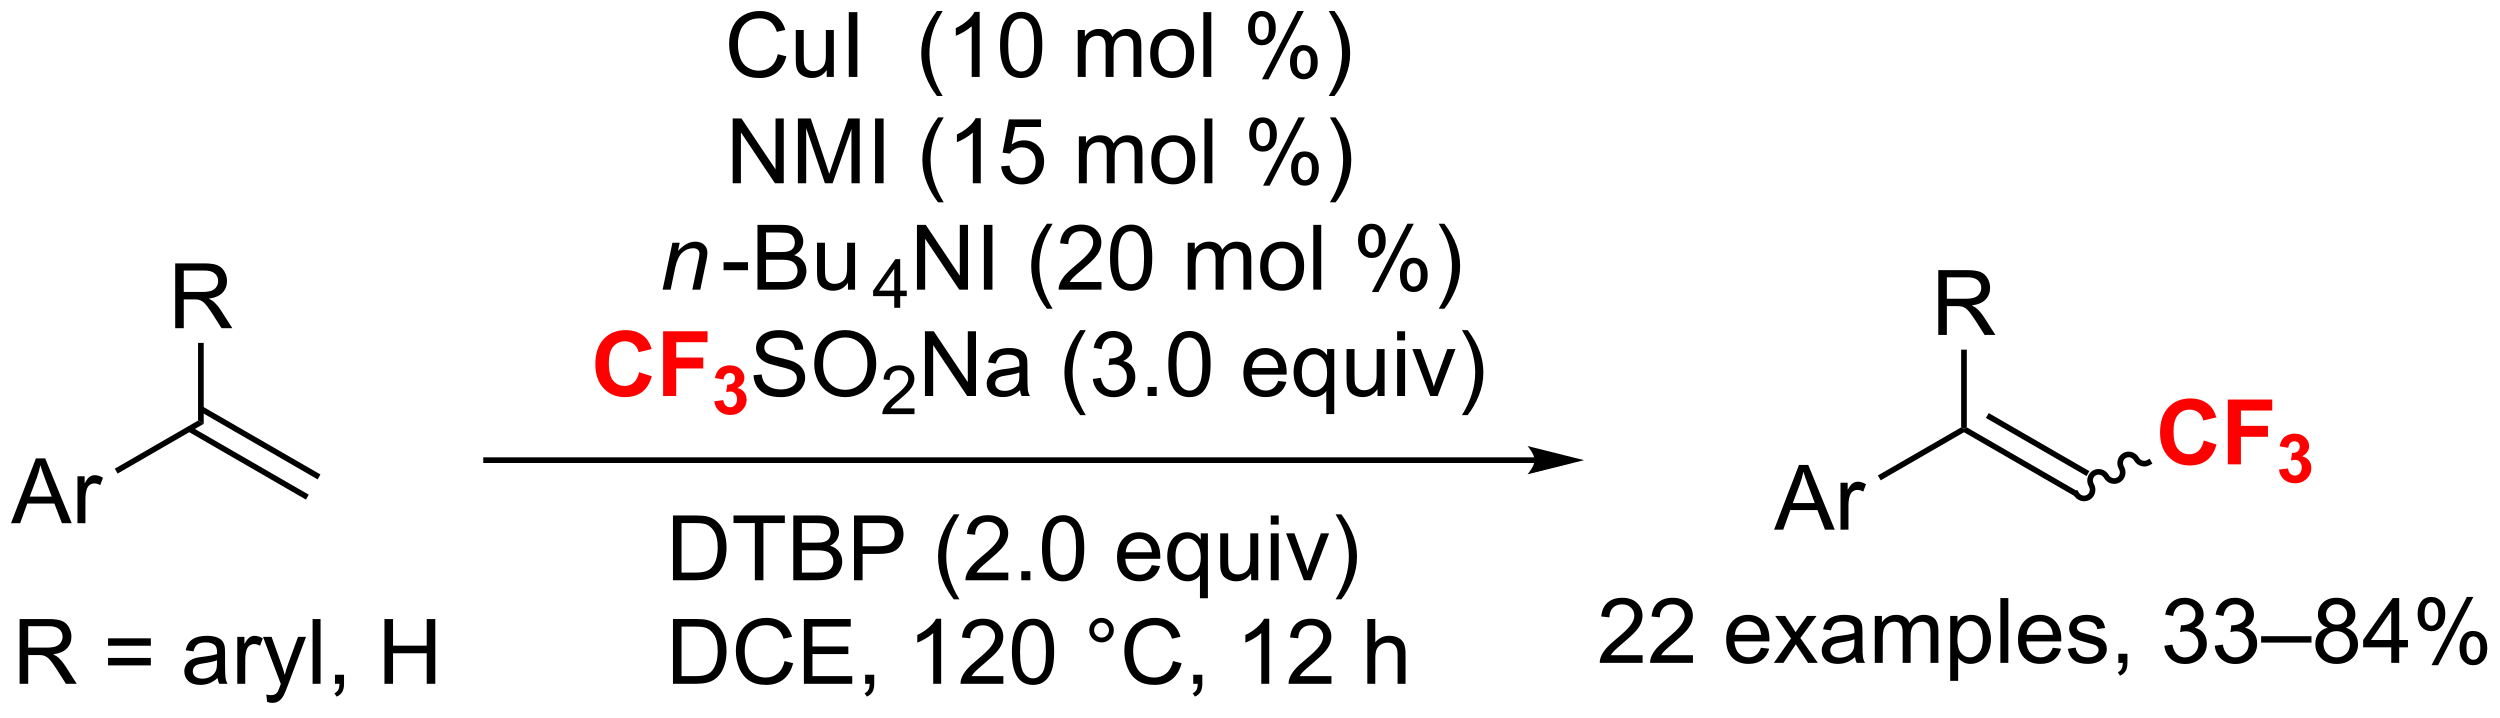 <?xml version="1.0" encoding="UTF-8"?>
<!DOCTYPE svg PUBLIC '-//W3C//DTD SVG 1.0//EN'
          'http://www.w3.org/TR/2001/REC-SVG-20010904/DTD/svg10.dtd'>
<svg stroke-dasharray="none" shape-rendering="auto" xmlns="http://www.w3.org/2000/svg" font-family="'Dialog'" text-rendering="auto" width="606" fill-opacity="1" color-interpolation="auto" color-rendering="auto" preserveAspectRatio="xMidYMid meet" font-size="12px" viewBox="0 0 606 174" fill="black" xmlns:xlink="http://www.w3.org/1999/xlink" stroke="black" image-rendering="auto" stroke-miterlimit="10" stroke-linecap="square" stroke-linejoin="miter" font-style="normal" stroke-width="1" height="174" stroke-dashoffset="0" font-weight="normal" stroke-opacity="1"
><!--Generated by the Batik Graphics2D SVG Generator--><defs id="genericDefs"
  /><g
  ><defs id="defs1"
    ><clipPath clipPathUnits="userSpaceOnUse" id="clipPath1"
      ><path d="M0.51 2.265 L227.598 2.265 L227.598 67.157 L0.51 67.157 L0.51 2.265 Z"
      /></clipPath
      ><clipPath clipPathUnits="userSpaceOnUse" id="clipPath2"
      ><path d="M2.646 3.674 L2.646 66.762 L223.42 66.762 L223.42 3.674 Z"
      /></clipPath
    ></defs
    ><g transform="scale(2.667,2.667) translate(-0.51,-2.265) matrix(1.029,0,0,1.029,-2.212,-1.514)"
    ><path d="M3.618 49.885 L5.819 44.159 L6.636 44.159 L8.98 49.885 L8.116 49.885 L7.449 48.151 L5.053 48.151 L4.426 49.885 L3.618 49.885 ZM5.272 47.534 L7.215 47.534 L6.616 45.948 Q6.342 45.224 6.209 44.76 Q6.1 45.31 5.902 45.854 L5.272 47.534 ZM9.488 49.885 L9.488 45.737 L10.121 45.737 L10.121 46.364 Q10.363 45.924 10.566 45.784 Q10.772 45.643 11.019 45.643 Q11.373 45.643 11.741 45.87 L11.498 46.521 Q11.241 46.37 10.983 46.37 Q10.754 46.37 10.569 46.508 Q10.386 46.646 10.308 46.893 Q10.191 47.268 10.191 47.713 L10.191 49.885 L9.488 49.885 Z" stroke="none" clip-path="url(#clipPath2)"
    /></g
    ><g transform="matrix(2.743,0,0,2.743,-7.258,-10.079)"
    ><path d="M13.04 45.523 L12.79 45.09 L20.148 40.841 L20.648 41.13 Z" stroke="none" clip-path="url(#clipPath2)"
    /></g
    ><g transform="matrix(2.743,0,0,2.743,-7.258,-10.079)"
    ><path d="M18.129 32.675 L18.129 26.949 L20.668 26.949 Q21.433 26.949 21.832 27.102 Q22.23 27.256 22.467 27.647 Q22.707 28.037 22.707 28.511 Q22.707 29.12 22.311 29.54 Q21.918 29.956 21.092 30.068 Q21.394 30.214 21.55 30.355 Q21.881 30.66 22.178 31.115 L23.175 32.675 L22.222 32.675 L21.465 31.483 Q21.131 30.967 20.915 30.693 Q20.701 30.42 20.532 30.311 Q20.363 30.201 20.186 30.16 Q20.058 30.131 19.764 30.131 L18.886 30.131 L18.886 32.675 L18.129 32.675 ZM18.886 29.475 L20.514 29.475 Q21.035 29.475 21.326 29.368 Q21.621 29.261 21.772 29.024 Q21.925 28.787 21.925 28.511 Q21.925 28.105 21.629 27.845 Q21.334 27.581 20.699 27.581 L18.886 27.581 L18.886 29.475 Z" stroke="none" clip-path="url(#clipPath2)"
    /></g
    ><g transform="matrix(2.743,0,0,2.743,-7.258,-10.079)"
    ><path d="M20.648 41.13 L20.148 40.841 L20.148 33.975 L20.648 33.975 Z" stroke="none" clip-path="url(#clipPath2)"
    /></g
    ><g transform="matrix(2.743,0,0,2.743,-7.258,-10.079)"
    ><path d="M19.242 41.797 L29.682 47.825 L29.932 47.392 L19.492 41.364 ZM20.273 40.011 L30.714 46.039 L30.964 45.606 L20.523 39.578 Z" stroke="none" clip-path="url(#clipPath2)"
    /></g
    ><g transform="matrix(2.743,0,0,2.743,-7.258,-10.079)"
    ><path d="M4.38 64.105 L4.38 58.379 L6.919 58.379 Q7.685 58.379 8.083 58.532 Q8.482 58.686 8.719 59.077 Q8.958 59.467 8.958 59.941 Q8.958 60.55 8.562 60.97 Q8.169 61.386 7.344 61.498 Q7.646 61.644 7.802 61.785 Q8.133 62.09 8.43 62.545 L9.427 64.105 L8.474 64.105 L7.716 62.912 Q7.383 62.397 7.167 62.123 Q6.953 61.85 6.784 61.74 Q6.615 61.631 6.438 61.59 Q6.31 61.561 6.016 61.561 L5.138 61.561 L5.138 64.105 L4.38 64.105 ZM5.138 60.905 L6.766 60.905 Q7.287 60.905 7.578 60.798 Q7.872 60.691 8.023 60.454 Q8.177 60.217 8.177 59.941 Q8.177 59.535 7.88 59.274 Q7.586 59.011 6.95 59.011 L5.138 59.011 L5.138 60.905 ZM15.977 60.738 L12.195 60.738 L12.195 60.082 L15.977 60.082 L15.977 60.738 ZM15.977 62.475 L12.195 62.475 L12.195 61.819 L15.977 61.819 L15.977 62.475 ZM21.879 63.592 Q21.488 63.925 21.126 64.063 Q20.767 64.199 20.353 64.199 Q19.668 64.199 19.301 63.865 Q18.934 63.53 18.934 63.011 Q18.934 62.707 19.072 62.454 Q19.212 62.202 19.436 62.05 Q19.66 61.897 19.941 61.819 Q20.15 61.764 20.566 61.715 Q21.418 61.613 21.822 61.472 Q21.824 61.327 21.824 61.287 Q21.824 60.858 21.626 60.683 Q21.355 60.444 20.824 60.444 Q20.329 60.444 20.092 60.618 Q19.855 60.793 19.744 61.233 L19.056 61.139 Q19.15 60.699 19.363 60.428 Q19.579 60.155 19.986 60.009 Q20.392 59.863 20.926 59.863 Q21.457 59.863 21.788 59.988 Q22.121 60.113 22.277 60.303 Q22.434 60.49 22.496 60.78 Q22.533 60.959 22.533 61.428 L22.533 62.365 Q22.533 63.347 22.577 63.608 Q22.621 63.865 22.754 64.105 L22.02 64.105 Q21.91 63.886 21.879 63.592 ZM21.822 62.022 Q21.439 62.178 20.673 62.287 Q20.238 62.35 20.059 62.428 Q19.879 62.506 19.78 62.657 Q19.684 62.808 19.684 62.99 Q19.684 63.272 19.897 63.459 Q20.111 63.647 20.52 63.647 Q20.926 63.647 21.241 63.47 Q21.559 63.293 21.707 62.983 Q21.822 62.746 21.822 62.28 L21.822 62.022 ZM23.615 64.105 L23.615 59.957 L24.247 59.957 L24.247 60.584 Q24.49 60.144 24.693 60.004 Q24.898 59.863 25.146 59.863 Q25.5 59.863 25.867 60.09 L25.625 60.74 Q25.367 60.59 25.109 60.59 Q24.88 60.59 24.695 60.727 Q24.513 60.865 24.435 61.113 Q24.318 61.488 24.318 61.933 L24.318 64.105 L23.615 64.105 ZM26.255 65.704 L26.177 65.043 Q26.406 65.105 26.578 65.105 Q26.812 65.105 26.953 65.027 Q27.094 64.949 27.185 64.808 Q27.25 64.704 27.398 64.285 Q27.419 64.228 27.461 64.113 L25.888 59.957 L26.646 59.957 L27.508 62.358 Q27.677 62.816 27.81 63.319 Q27.93 62.834 28.099 62.373 L28.984 59.957 L29.688 59.957 L28.109 64.175 Q27.857 64.86 27.716 65.118 Q27.529 65.465 27.287 65.626 Q27.044 65.79 26.708 65.79 Q26.505 65.79 26.255 65.704 ZM30.271 64.105 L30.271 58.379 L30.974 58.379 L30.974 64.105 L30.271 64.105 ZM32.246 64.105 L32.246 63.303 L33.048 63.303 L33.048 64.105 Q33.048 64.548 32.892 64.819 Q32.736 65.09 32.395 65.238 L32.199 64.938 Q32.423 64.84 32.527 64.649 Q32.634 64.462 32.645 64.105 L32.246 64.105 ZM36.621 64.105 L36.621 58.379 L37.379 58.379 L37.379 60.73 L40.355 60.73 L40.355 58.379 L41.113 58.379 L41.113 64.105 L40.355 64.105 L40.355 61.405 L37.379 61.405 L37.379 64.105 L36.621 64.105 Z" stroke="none" clip-path="url(#clipPath2)"
    /></g
    ><g transform="matrix(2.743,0,0,2.743,-7.258,-10.079)"
    ><path d="M138.257 44.09 L45.601 44.09 L45.351 44.09 L45.351 44.59 L45.601 44.59 L138.257 44.59 L138.507 44.59 L138.507 44.09 L138.257 44.09 ZM142.632 44.34 L137.632 43.09 C137.632 43.09 138.257 43.793 138.257 44.34 C138.257 44.886 137.632 45.59 137.632 45.59 Z" stroke="none" clip-path="url(#clipPath2)"
    /></g
    ><g transform="matrix(2.743,0,0,2.743,-7.258,-10.079)"
    ><path d="M71.382 8.464 L72.14 8.654 Q71.903 9.589 71.284 10.082 Q70.664 10.571 69.77 10.571 Q68.843 10.571 68.263 10.194 Q67.684 9.816 67.38 9.102 Q67.078 8.386 67.078 7.566 Q67.078 6.67 67.419 6.006 Q67.763 5.339 68.393 4.993 Q69.023 4.647 69.781 4.647 Q70.64 4.647 71.226 5.084 Q71.812 5.522 72.044 6.316 L71.296 6.49 Q71.099 5.865 70.718 5.582 Q70.341 5.295 69.765 5.295 Q69.106 5.295 68.661 5.613 Q68.218 5.928 68.039 6.462 Q67.859 6.995 67.859 7.561 Q67.859 8.292 68.073 8.837 Q68.286 9.381 68.734 9.652 Q69.184 9.92 69.708 9.92 Q70.343 9.92 70.784 9.553 Q71.226 9.186 71.382 8.464 ZM75.704 10.472 L75.704 9.863 Q75.22 10.566 74.386 10.566 Q74.019 10.566 73.701 10.425 Q73.384 10.285 73.228 10.071 Q73.074 9.857 73.011 9.55 Q72.97 9.342 72.97 8.894 L72.97 6.324 L73.673 6.324 L73.673 8.623 Q73.673 9.175 73.715 9.365 Q73.782 9.644 73.996 9.803 Q74.212 9.959 74.527 9.959 Q74.845 9.959 75.121 9.798 Q75.399 9.636 75.514 9.357 Q75.629 9.076 75.629 8.545 L75.629 6.324 L76.332 6.324 L76.332 10.472 L75.704 10.472 ZM77.653 10.472 L77.653 4.745 L78.411 4.745 L78.411 10.472 L77.653 10.472 ZM85.446 12.157 Q84.863 11.423 84.459 10.438 Q84.058 9.451 84.058 8.397 Q84.058 7.467 84.36 6.615 Q84.712 5.628 85.446 4.647 L85.949 4.647 Q85.478 5.459 85.324 5.808 Q85.087 6.347 84.949 6.933 Q84.782 7.662 84.782 8.402 Q84.782 10.279 85.949 12.157 L85.446 12.157 ZM89.22 10.472 L88.516 10.472 L88.516 5.99 Q88.261 6.232 87.85 6.475 Q87.438 6.717 87.11 6.839 L87.11 6.16 Q87.699 5.881 88.139 5.488 Q88.582 5.092 88.766 4.722 L89.22 4.722 L89.22 10.472 ZM91.02 7.647 Q91.02 6.631 91.229 6.014 Q91.437 5.394 91.849 5.058 Q92.263 4.722 92.888 4.722 Q93.349 4.722 93.695 4.907 Q94.044 5.092 94.27 5.444 Q94.497 5.792 94.625 6.295 Q94.755 6.795 94.755 7.647 Q94.755 8.654 94.546 9.274 Q94.341 9.894 93.927 10.232 Q93.515 10.571 92.888 10.571 Q92.059 10.571 91.585 9.975 Q91.02 9.261 91.02 7.647 ZM91.742 7.647 Q91.742 9.058 92.073 9.524 Q92.403 9.99 92.888 9.99 Q93.372 9.99 93.7 9.522 Q94.031 9.053 94.031 7.647 Q94.031 6.232 93.7 5.769 Q93.372 5.303 92.88 5.303 Q92.395 5.303 92.106 5.714 Q91.742 6.238 91.742 7.647 ZM97.888 10.472 L97.888 6.324 L98.515 6.324 L98.515 6.904 Q98.71 6.6 99.034 6.415 Q99.359 6.23 99.773 6.23 Q100.234 6.23 100.528 6.423 Q100.825 6.613 100.945 6.957 Q101.437 6.23 102.226 6.23 Q102.843 6.23 103.174 6.571 Q103.507 6.912 103.507 7.623 L103.507 10.472 L102.809 10.472 L102.809 7.857 Q102.809 7.436 102.739 7.251 Q102.671 7.066 102.492 6.954 Q102.312 6.839 102.07 6.839 Q101.632 6.839 101.343 7.131 Q101.054 7.42 101.054 8.061 L101.054 10.472 L100.351 10.472 L100.351 7.777 Q100.351 7.308 100.179 7.074 Q100.007 6.839 99.617 6.839 Q99.32 6.839 99.067 6.995 Q98.817 7.152 98.703 7.454 Q98.591 7.753 98.591 8.319 L98.591 10.472 L97.888 10.472 ZM104.289 8.397 Q104.289 7.245 104.929 6.691 Q105.466 6.23 106.234 6.23 Q107.091 6.23 107.632 6.79 Q108.177 7.35 108.177 8.339 Q108.177 9.139 107.934 9.6 Q107.695 10.058 107.237 10.313 Q106.778 10.566 106.234 10.566 Q105.364 10.566 104.825 10.009 Q104.289 9.449 104.289 8.397 ZM105.013 8.397 Q105.013 9.194 105.359 9.592 Q105.708 9.988 106.234 9.988 Q106.757 9.988 107.104 9.589 Q107.453 9.191 107.453 8.373 Q107.453 7.605 107.104 7.209 Q106.755 6.811 106.234 6.811 Q105.708 6.811 105.359 7.207 Q105.013 7.6 105.013 8.397 ZM108.985 10.472 L108.985 4.745 L109.688 4.745 L109.688 10.472 L108.985 10.472 ZM112.938 6.12 Q112.938 5.506 113.246 5.076 Q113.556 4.647 114.141 4.647 Q114.681 4.647 115.032 5.032 Q115.386 5.417 115.386 6.162 Q115.386 6.889 115.03 7.282 Q114.673 7.675 114.149 7.675 Q113.629 7.675 113.282 7.29 Q112.938 6.902 112.938 6.12 ZM114.16 5.131 Q113.899 5.131 113.725 5.357 Q113.55 5.584 113.55 6.191 Q113.55 6.74 113.725 6.967 Q113.902 7.191 114.16 7.191 Q114.425 7.191 114.6 6.964 Q114.774 6.738 114.774 6.136 Q114.774 5.582 114.597 5.357 Q114.423 5.131 114.16 5.131 ZM114.165 10.683 L117.298 4.647 L117.868 4.647 L114.746 10.683 L114.165 10.683 ZM116.641 9.128 Q116.641 8.511 116.949 8.084 Q117.259 7.654 117.847 7.654 Q118.386 7.654 118.74 8.04 Q119.095 8.425 119.095 9.17 Q119.095 9.897 118.735 10.29 Q118.379 10.683 117.853 10.683 Q117.332 10.683 116.985 10.295 Q116.641 9.904 116.641 9.128 ZM117.868 8.139 Q117.603 8.139 117.428 8.365 Q117.254 8.592 117.254 9.199 Q117.254 9.745 117.428 9.972 Q117.605 10.199 117.863 10.199 Q118.134 10.199 118.306 9.972 Q118.48 9.745 118.48 9.144 Q118.48 8.589 118.303 8.365 Q118.129 8.139 117.868 8.139 ZM120.575 12.157 L120.07 12.157 Q121.239 10.279 121.239 8.402 Q121.239 7.667 121.07 6.944 Q120.937 6.357 120.7 5.819 Q120.546 5.467 120.07 4.647 L120.575 4.647 Q121.309 5.628 121.661 6.615 Q121.96 7.467 121.96 8.397 Q121.96 9.451 121.557 10.438 Q121.153 11.423 120.575 12.157 Z" stroke="none" clip-path="url(#clipPath2)"
    /></g
    ><g transform="matrix(2.743,0,0,2.743,-7.258,-10.079)"
    ><path d="M67.394 19.872 L67.394 14.146 L68.173 14.146 L71.181 18.64 L71.181 14.146 L71.907 14.146 L71.907 19.872 L71.129 19.872 L68.121 15.372 L68.121 19.872 L67.394 19.872 ZM73.156 19.872 L73.156 14.146 L74.296 14.146 L75.653 18.2 Q75.841 18.765 75.927 19.047 Q76.023 18.734 76.231 18.13 L77.601 14.146 L78.622 14.146 L78.622 19.872 L77.89 19.872 L77.89 15.078 L76.226 19.872 L75.544 19.872 L73.888 14.997 L73.888 19.872 L73.156 19.872 ZM79.974 19.872 L79.974 14.146 L80.731 14.146 L80.731 19.872 L79.974 19.872 ZM85.544 21.557 Q84.961 20.823 84.557 19.838 Q84.156 18.851 84.156 17.797 Q84.156 16.867 84.458 16.015 Q84.809 15.028 85.544 14.047 L86.046 14.047 Q85.575 14.859 85.421 15.208 Q85.184 15.747 85.046 16.333 Q84.88 17.062 84.88 17.802 Q84.88 19.679 86.046 21.557 L85.544 21.557 ZM89.317 19.872 L88.614 19.872 L88.614 15.39 Q88.359 15.633 87.948 15.875 Q87.536 16.117 87.208 16.239 L87.208 15.56 Q87.796 15.281 88.237 14.888 Q88.679 14.492 88.864 14.122 L89.317 14.122 L89.317 19.872 ZM91.118 18.372 L91.855 18.31 Q91.938 18.849 92.235 19.119 Q92.535 19.39 92.957 19.39 Q93.465 19.39 93.816 19.008 Q94.168 18.625 94.168 17.992 Q94.168 17.39 93.829 17.044 Q93.493 16.695 92.946 16.695 Q92.605 16.695 92.332 16.851 Q92.058 17.005 91.902 17.25 L91.243 17.164 L91.798 14.224 L94.644 14.224 L94.644 14.896 L92.36 14.896 L92.05 16.435 Q92.566 16.075 93.134 16.075 Q93.884 16.075 94.399 16.596 Q94.915 17.114 94.915 17.929 Q94.915 18.708 94.462 19.273 Q93.91 19.971 92.957 19.971 Q92.175 19.971 91.681 19.534 Q91.188 19.093 91.118 18.372 ZM97.985 19.872 L97.985 15.724 L98.613 15.724 L98.613 16.304 Q98.808 16 99.131 15.815 Q99.457 15.63 99.871 15.63 Q100.332 15.63 100.626 15.823 Q100.923 16.013 101.043 16.357 Q101.535 15.63 102.324 15.63 Q102.941 15.63 103.272 15.971 Q103.605 16.312 103.605 17.023 L103.605 19.872 L102.907 19.872 L102.907 17.258 Q102.907 16.836 102.837 16.651 Q102.769 16.466 102.59 16.354 Q102.41 16.239 102.168 16.239 Q101.73 16.239 101.441 16.531 Q101.152 16.82 101.152 17.461 L101.152 19.872 L100.449 19.872 L100.449 17.177 Q100.449 16.708 100.277 16.474 Q100.105 16.239 99.715 16.239 Q99.418 16.239 99.165 16.395 Q98.915 16.552 98.8 16.854 Q98.688 17.153 98.688 17.718 L98.688 19.872 L97.985 19.872 ZM104.386 17.797 Q104.386 16.645 105.027 16.091 Q105.563 15.63 106.332 15.63 Q107.188 15.63 107.73 16.19 Q108.274 16.75 108.274 17.739 Q108.274 18.539 108.032 19 Q107.793 19.458 107.334 19.713 Q106.876 19.966 106.332 19.966 Q105.462 19.966 104.923 19.409 Q104.386 18.849 104.386 17.797 ZM105.11 17.797 Q105.11 18.593 105.457 18.992 Q105.806 19.388 106.332 19.388 Q106.855 19.388 107.201 18.989 Q107.55 18.591 107.55 17.773 Q107.55 17.005 107.201 16.609 Q106.853 16.211 106.332 16.211 Q105.806 16.211 105.457 16.607 Q105.11 17 105.11 17.797 ZM109.083 19.872 L109.083 14.146 L109.786 14.146 L109.786 19.872 L109.083 19.872 ZM113.036 15.521 Q113.036 14.906 113.343 14.476 Q113.653 14.047 114.239 14.047 Q114.778 14.047 115.13 14.432 Q115.484 14.817 115.484 15.562 Q115.484 16.289 115.127 16.682 Q114.77 17.075 114.247 17.075 Q113.726 17.075 113.38 16.69 Q113.036 16.302 113.036 15.521 ZM114.257 14.531 Q113.997 14.531 113.823 14.758 Q113.648 14.984 113.648 15.591 Q113.648 16.14 113.823 16.367 Q114 16.591 114.257 16.591 Q114.523 16.591 114.698 16.364 Q114.872 16.138 114.872 15.536 Q114.872 14.982 114.695 14.758 Q114.52 14.531 114.257 14.531 ZM114.263 20.083 L117.395 14.047 L117.966 14.047 L114.843 20.083 L114.263 20.083 ZM116.739 18.528 Q116.739 17.911 117.046 17.484 Q117.356 17.054 117.945 17.054 Q118.484 17.054 118.838 17.44 Q119.192 17.825 119.192 18.57 Q119.192 19.297 118.833 19.69 Q118.476 20.083 117.95 20.083 Q117.429 20.083 117.083 19.695 Q116.739 19.304 116.739 18.528 ZM117.966 17.539 Q117.7 17.539 117.526 17.765 Q117.351 17.992 117.351 18.599 Q117.351 19.145 117.526 19.372 Q117.703 19.599 117.961 19.599 Q118.231 19.599 118.403 19.372 Q118.578 19.145 118.578 18.544 Q118.578 17.989 118.401 17.765 Q118.226 17.539 117.966 17.539 ZM120.673 21.557 L120.168 21.557 Q121.337 19.679 121.337 17.802 Q121.337 17.067 121.168 16.343 Q121.035 15.758 120.798 15.219 Q120.644 14.867 120.168 14.047 L120.673 14.047 Q121.407 15.028 121.759 16.015 Q122.058 16.867 122.058 17.797 Q122.058 18.851 121.655 19.838 Q121.251 20.823 120.673 21.557 Z" stroke="none" clip-path="url(#clipPath2)"
    /></g
    ><g transform="matrix(2.743,0,0,2.743,-7.258,-10.079)"
    ><path d="M61.202 29.272 L62.069 25.124 L62.709 25.124 L62.559 25.845 Q62.975 25.421 63.337 25.225 Q63.702 25.03 64.082 25.03 Q64.585 25.03 64.871 25.303 Q65.16 25.577 65.16 26.032 Q65.16 26.264 65.058 26.759 L64.53 29.272 L63.824 29.272 L64.374 26.642 Q64.457 26.259 64.457 26.077 Q64.457 25.869 64.314 25.741 Q64.17 25.611 63.902 25.611 Q63.358 25.611 62.934 26.001 Q62.512 26.392 62.311 27.342 L61.91 29.272 L61.202 29.272 Z" stroke="none" clip-path="url(#clipPath2)"
    /></g
    ><g transform="matrix(2.743,0,0,2.743,-7.258,-10.079)"
    ><path d="M66.588 27.553 L66.588 26.845 L68.747 26.845 L68.747 27.553 L66.588 27.553 ZM69.583 29.272 L69.583 23.546 L71.732 23.546 Q72.388 23.546 72.784 23.72 Q73.182 23.892 73.406 24.254 Q73.63 24.616 73.63 25.009 Q73.63 25.376 73.43 25.702 Q73.232 26.025 72.831 26.225 Q73.349 26.376 73.627 26.744 Q73.909 27.111 73.909 27.611 Q73.909 28.014 73.737 28.361 Q73.568 28.704 73.318 28.892 Q73.068 29.079 72.69 29.176 Q72.315 29.272 71.768 29.272 L69.583 29.272 ZM70.341 25.952 L71.581 25.952 Q72.083 25.952 72.302 25.884 Q72.591 25.798 72.737 25.6 Q72.885 25.4 72.885 25.1 Q72.885 24.814 72.747 24.598 Q72.612 24.381 72.357 24.301 Q72.104 24.22 71.487 24.22 L70.341 24.22 L70.341 25.952 ZM70.341 28.595 L71.768 28.595 Q72.135 28.595 72.284 28.569 Q72.544 28.522 72.719 28.413 Q72.896 28.303 73.008 28.095 Q73.122 27.884 73.122 27.611 Q73.122 27.29 72.958 27.056 Q72.794 26.819 72.502 26.723 Q72.213 26.626 71.666 26.626 L70.341 26.626 L70.341 28.595 ZM77.581 29.272 L77.581 28.663 Q77.096 29.366 76.263 29.366 Q75.896 29.366 75.578 29.225 Q75.26 29.085 75.104 28.871 Q74.95 28.657 74.888 28.35 Q74.846 28.142 74.846 27.694 L74.846 25.124 L75.549 25.124 L75.549 27.423 Q75.549 27.975 75.591 28.165 Q75.659 28.444 75.872 28.603 Q76.088 28.759 76.403 28.759 Q76.721 28.759 76.997 28.598 Q77.276 28.436 77.391 28.157 Q77.505 27.876 77.505 27.345 L77.505 25.124 L78.208 25.124 L78.208 29.272 L77.581 29.272 Z" stroke="none" clip-path="url(#clipPath2)"
    /></g
    ><g transform="matrix(2.743,0,0,2.743,-7.258,-10.079)"
    ><path d="M81.67 30.872 L81.67 29.843 L79.806 29.843 L79.806 29.36 L81.767 26.577 L82.197 26.577 L82.197 29.36 L82.777 29.36 L82.777 29.843 L82.197 29.843 L82.197 30.872 L81.67 30.872 ZM81.67 29.36 L81.67 27.423 L80.326 29.36 L81.67 29.36 Z" stroke="none" clip-path="url(#clipPath2)"
    /></g
    ><g transform="matrix(2.743,0,0,2.743,-7.258,-10.079)"
    ><path d="M83.677 29.272 L83.677 23.546 L84.455 23.546 L87.463 28.04 L87.463 23.546 L88.19 23.546 L88.19 29.272 L87.411 29.272 L84.403 24.772 L84.403 29.272 L83.677 29.272 ZM89.592 29.272 L89.592 23.546 L90.35 23.546 L90.35 29.272 L89.592 29.272 ZM95.162 30.957 Q94.579 30.223 94.175 29.238 Q93.774 28.251 93.774 27.197 Q93.774 26.267 94.076 25.415 Q94.428 24.428 95.162 23.447 L95.665 23.447 Q95.194 24.259 95.04 24.608 Q94.803 25.147 94.665 25.733 Q94.498 26.462 94.498 27.202 Q94.498 29.079 95.665 30.957 L95.162 30.957 ZM99.983 28.595 L99.983 29.272 L96.196 29.272 Q96.188 29.017 96.279 28.782 Q96.423 28.397 96.74 28.022 Q97.061 27.647 97.662 27.155 Q98.595 26.389 98.923 25.941 Q99.251 25.494 99.251 25.095 Q99.251 24.678 98.951 24.392 Q98.654 24.103 98.173 24.103 Q97.665 24.103 97.36 24.407 Q97.056 24.712 97.053 25.251 L96.329 25.178 Q96.404 24.369 96.889 23.947 Q97.373 23.522 98.188 23.522 Q99.014 23.522 99.493 23.98 Q99.975 24.436 99.975 25.111 Q99.975 25.454 99.834 25.788 Q99.694 26.119 99.365 26.486 Q99.04 26.853 98.282 27.494 Q97.649 28.025 97.47 28.215 Q97.29 28.405 97.173 28.595 L99.983 28.595 ZM100.737 26.447 Q100.737 25.431 100.945 24.814 Q101.153 24.194 101.565 23.858 Q101.979 23.522 102.604 23.522 Q103.065 23.522 103.411 23.707 Q103.76 23.892 103.987 24.244 Q104.213 24.592 104.341 25.095 Q104.471 25.595 104.471 26.447 Q104.471 27.454 104.263 28.074 Q104.057 28.694 103.643 29.032 Q103.231 29.371 102.604 29.371 Q101.776 29.371 101.302 28.775 Q100.737 28.061 100.737 26.447 ZM101.458 26.447 Q101.458 27.858 101.789 28.324 Q102.119 28.79 102.604 28.79 Q103.088 28.79 103.416 28.322 Q103.747 27.853 103.747 26.447 Q103.747 25.032 103.416 24.569 Q103.088 24.103 102.596 24.103 Q102.112 24.103 101.823 24.514 Q101.458 25.038 101.458 26.447 ZM107.604 29.272 L107.604 25.124 L108.231 25.124 L108.231 25.704 Q108.427 25.4 108.75 25.215 Q109.075 25.03 109.489 25.03 Q109.95 25.03 110.244 25.223 Q110.541 25.413 110.661 25.756 Q111.153 25.03 111.942 25.03 Q112.559 25.03 112.89 25.371 Q113.224 25.712 113.224 26.423 L113.224 29.272 L112.526 29.272 L112.526 26.657 Q112.526 26.236 112.455 26.051 Q112.388 25.866 112.208 25.754 Q112.028 25.639 111.786 25.639 Q111.349 25.639 111.059 25.931 Q110.77 26.22 110.77 26.861 L110.77 29.272 L110.067 29.272 L110.067 26.577 Q110.067 26.108 109.895 25.874 Q109.724 25.639 109.333 25.639 Q109.036 25.639 108.783 25.796 Q108.533 25.952 108.419 26.254 Q108.307 26.553 108.307 27.119 L108.307 29.272 L107.604 29.272 ZM114.005 27.197 Q114.005 26.046 114.645 25.491 Q115.182 25.03 115.95 25.03 Q116.807 25.03 117.349 25.59 Q117.893 26.15 117.893 27.139 Q117.893 27.939 117.651 28.4 Q117.411 28.858 116.953 29.113 Q116.494 29.366 115.95 29.366 Q115.08 29.366 114.541 28.809 Q114.005 28.249 114.005 27.197 ZM114.729 27.197 Q114.729 27.994 115.075 28.392 Q115.424 28.788 115.95 28.788 Q116.474 28.788 116.82 28.389 Q117.169 27.991 117.169 27.173 Q117.169 26.405 116.82 26.009 Q116.471 25.611 115.95 25.611 Q115.424 25.611 115.075 26.006 Q114.729 26.4 114.729 27.197 ZM118.701 29.272 L118.701 23.546 L119.404 23.546 L119.404 29.272 L118.701 29.272 ZM122.654 24.921 Q122.654 24.306 122.962 23.876 Q123.272 23.447 123.858 23.447 Q124.397 23.447 124.748 23.832 Q125.103 24.217 125.103 24.962 Q125.103 25.689 124.746 26.082 Q124.389 26.475 123.865 26.475 Q123.345 26.475 122.998 26.09 Q122.654 25.702 122.654 24.921 ZM123.876 23.931 Q123.615 23.931 123.441 24.157 Q123.266 24.384 123.266 24.991 Q123.266 25.54 123.441 25.767 Q123.618 25.991 123.876 25.991 Q124.141 25.991 124.316 25.764 Q124.49 25.538 124.49 24.936 Q124.49 24.381 124.313 24.157 Q124.139 23.931 123.876 23.931 ZM123.881 29.483 L127.014 23.447 L127.584 23.447 L124.462 29.483 L123.881 29.483 ZM126.358 27.928 Q126.358 27.311 126.665 26.884 Q126.975 26.454 127.563 26.454 Q128.102 26.454 128.457 26.84 Q128.811 27.225 128.811 27.97 Q128.811 28.697 128.451 29.09 Q128.095 29.483 127.569 29.483 Q127.048 29.483 126.701 29.095 Q126.358 28.704 126.358 27.928 ZM127.584 26.939 Q127.319 26.939 127.144 27.165 Q126.97 27.392 126.97 27.999 Q126.97 28.546 127.144 28.772 Q127.321 28.999 127.579 28.999 Q127.85 28.999 128.022 28.772 Q128.196 28.546 128.196 27.944 Q128.196 27.389 128.019 27.165 Q127.845 26.939 127.584 26.939 ZM130.291 30.957 L129.786 30.957 Q130.955 29.079 130.955 27.202 Q130.955 26.467 130.786 25.744 Q130.653 25.157 130.416 24.619 Q130.263 24.267 129.786 23.447 L130.291 23.447 Q131.026 24.428 131.377 25.415 Q131.677 26.267 131.677 27.197 Q131.677 28.251 131.273 29.238 Q130.869 30.223 130.291 30.957 Z" stroke="none" clip-path="url(#clipPath2)"
    /></g
    ><g fill="red" transform="matrix(2.743,0,0,2.743,-7.258,-10.079)" stroke="red"
    ><path d="M59.125 36.565 L60.245 36.922 Q59.987 37.86 59.388 38.315 Q58.789 38.771 57.867 38.771 Q56.727 38.771 55.992 37.992 Q55.258 37.211 55.258 35.86 Q55.258 34.43 55.995 33.638 Q56.734 32.847 57.937 32.847 Q58.987 32.847 59.643 33.469 Q60.034 33.836 60.229 34.524 L59.086 34.797 Q58.984 34.352 58.661 34.094 Q58.338 33.836 57.877 33.836 Q57.242 33.836 56.844 34.294 Q56.448 34.75 56.448 35.774 Q56.448 36.86 56.838 37.321 Q57.229 37.782 57.854 37.782 Q58.315 37.782 58.646 37.49 Q58.979 37.196 59.125 36.565 ZM61.246 38.672 L61.246 32.946 L65.171 32.946 L65.171 33.914 L62.402 33.914 L62.402 35.269 L64.793 35.269 L64.793 36.237 L62.402 36.237 L62.402 38.672 L61.246 38.672 Z" stroke="none" clip-path="url(#clipPath2)"
    /></g
    ><g fill="red" transform="matrix(2.743,0,0,2.743,-7.258,-10.079)" stroke="red"
    ><path d="M65.768 39.132 L66.565 39.036 Q66.602 39.34 66.768 39.503 Q66.936 39.663 67.174 39.663 Q67.428 39.663 67.602 39.469 Q67.778 39.276 67.778 38.948 Q67.778 38.637 67.61 38.456 Q67.444 38.274 67.204 38.274 Q67.046 38.274 66.825 38.335 L66.917 37.665 Q67.251 37.672 67.426 37.52 Q67.602 37.366 67.602 37.11 Q67.602 36.893 67.473 36.764 Q67.344 36.635 67.129 36.635 Q66.919 36.635 66.768 36.782 Q66.62 36.928 66.588 37.21 L65.829 37.081 Q65.909 36.692 66.067 36.46 Q66.227 36.225 66.512 36.092 Q66.799 35.96 67.153 35.96 Q67.76 35.96 68.126 36.346 Q68.428 36.663 68.428 37.061 Q68.428 37.626 67.809 37.964 Q68.178 38.042 68.399 38.317 Q68.622 38.592 68.622 38.983 Q68.622 39.547 68.208 39.948 Q67.796 40.346 67.18 40.346 Q66.596 40.346 66.212 40.01 Q65.829 39.674 65.768 39.132 Z" stroke="none" clip-path="url(#clipPath2)"
    /></g
    ><g transform="matrix(2.743,0,0,2.743,-7.258,-10.079)"
    ><path d="M69.238 36.831 L69.954 36.769 Q70.004 37.198 70.188 37.474 Q70.376 37.75 70.766 37.919 Q71.157 38.089 71.644 38.089 Q72.079 38.089 72.41 37.961 Q72.743 37.831 72.904 37.607 Q73.066 37.383 73.066 37.117 Q73.066 36.847 72.91 36.646 Q72.754 36.446 72.394 36.307 Q72.165 36.219 71.376 36.029 Q70.587 35.839 70.269 35.672 Q69.86 35.456 69.657 35.138 Q69.457 34.821 69.457 34.425 Q69.457 33.992 69.701 33.615 Q69.949 33.237 70.42 33.042 Q70.894 32.847 71.472 32.847 Q72.11 32.847 72.595 33.052 Q73.082 33.258 73.342 33.657 Q73.605 34.055 73.626 34.557 L72.899 34.612 Q72.839 34.071 72.501 33.794 Q72.165 33.516 71.504 33.516 Q70.816 33.516 70.501 33.769 Q70.188 34.019 70.188 34.375 Q70.188 34.682 70.41 34.883 Q70.629 35.081 71.553 35.292 Q72.478 35.5 72.821 35.657 Q73.321 35.886 73.558 36.24 Q73.798 36.594 73.798 37.055 Q73.798 37.511 73.535 37.917 Q73.274 38.321 72.782 38.547 Q72.293 38.771 71.681 38.771 Q70.902 38.771 70.376 38.544 Q69.853 38.315 69.553 37.862 Q69.254 37.407 69.238 36.831 ZM74.603 35.883 Q74.603 34.456 75.368 33.651 Q76.134 32.844 77.345 32.844 Q78.136 32.844 78.772 33.224 Q79.41 33.602 79.743 34.279 Q80.079 34.956 80.079 35.815 Q80.079 36.688 79.728 37.375 Q79.376 38.063 78.73 38.417 Q78.087 38.771 77.339 38.771 Q76.532 38.771 75.894 38.38 Q75.259 37.987 74.931 37.313 Q74.603 36.636 74.603 35.883 ZM75.384 35.894 Q75.384 36.93 75.938 37.526 Q76.496 38.12 77.337 38.12 Q78.191 38.12 78.743 37.519 Q79.298 36.917 79.298 35.813 Q79.298 35.112 79.061 34.591 Q78.824 34.071 78.368 33.784 Q77.915 33.495 77.347 33.495 Q76.543 33.495 75.962 34.05 Q75.384 34.602 75.384 35.894 Z" stroke="none" clip-path="url(#clipPath2)"
    /></g
    ><g transform="matrix(2.743,0,0,2.743,-7.258,-10.079)"
    ><path d="M83.459 39.764 L83.459 40.272 L80.619 40.272 Q80.613 40.081 80.681 39.905 Q80.789 39.616 81.027 39.335 Q81.267 39.053 81.718 38.684 Q82.418 38.11 82.664 37.774 Q82.91 37.438 82.91 37.139 Q82.91 36.827 82.685 36.612 Q82.463 36.395 82.101 36.395 Q81.72 36.395 81.492 36.624 Q81.263 36.852 81.261 37.257 L80.718 37.202 Q80.775 36.594 81.138 36.278 Q81.502 35.96 82.113 35.96 Q82.732 35.96 83.091 36.303 Q83.453 36.645 83.453 37.151 Q83.453 37.409 83.347 37.659 Q83.242 37.907 82.996 38.182 Q82.752 38.458 82.183 38.938 Q81.709 39.337 81.574 39.479 Q81.439 39.622 81.351 39.764 L83.459 39.764 Z" stroke="none" clip-path="url(#clipPath2)"
    /></g
    ><g transform="matrix(2.743,0,0,2.743,-7.258,-10.079)"
    ><path d="M84.383 38.672 L84.383 32.946 L85.162 32.946 L88.17 37.44 L88.17 32.946 L88.896 32.946 L88.896 38.672 L88.118 38.672 L85.11 34.172 L85.11 38.672 L84.383 38.672 ZM92.786 38.159 Q92.395 38.492 92.033 38.63 Q91.674 38.766 91.26 38.766 Q90.575 38.766 90.208 38.432 Q89.84 38.097 89.84 37.578 Q89.84 37.274 89.978 37.021 Q90.119 36.769 90.343 36.617 Q90.567 36.464 90.848 36.386 Q91.057 36.331 91.473 36.282 Q92.325 36.18 92.728 36.039 Q92.731 35.894 92.731 35.854 Q92.731 35.425 92.533 35.25 Q92.262 35.011 91.731 35.011 Q91.236 35.011 90.999 35.185 Q90.762 35.36 90.65 35.8 L89.963 35.706 Q90.057 35.266 90.27 34.995 Q90.486 34.722 90.892 34.576 Q91.299 34.43 91.833 34.43 Q92.364 34.43 92.695 34.555 Q93.028 34.68 93.184 34.87 Q93.34 35.057 93.403 35.347 Q93.439 35.526 93.439 35.995 L93.439 36.932 Q93.439 37.914 93.484 38.175 Q93.528 38.432 93.661 38.672 L92.926 38.672 Q92.817 38.453 92.786 38.159 ZM92.728 36.589 Q92.346 36.745 91.58 36.854 Q91.145 36.917 90.965 36.995 Q90.786 37.073 90.687 37.224 Q90.59 37.375 90.59 37.557 Q90.59 37.839 90.804 38.026 Q91.017 38.214 91.426 38.214 Q91.833 38.214 92.148 38.037 Q92.465 37.86 92.614 37.55 Q92.728 37.313 92.728 36.847 L92.728 36.589 ZM98.096 40.357 Q97.512 39.623 97.109 38.638 Q96.708 37.651 96.708 36.597 Q96.708 35.667 97.01 34.815 Q97.361 33.828 98.096 32.847 L98.598 32.847 Q98.127 33.659 97.973 34.008 Q97.736 34.547 97.598 35.133 Q97.432 35.862 97.432 36.602 Q97.432 38.479 98.598 40.357 L98.096 40.357 ZM99.223 37.159 L99.926 37.065 Q100.049 37.664 100.338 37.927 Q100.629 38.19 101.049 38.19 Q101.543 38.19 101.885 37.847 Q102.228 37.503 102.228 36.995 Q102.228 36.511 101.911 36.198 Q101.596 35.883 101.106 35.883 Q100.908 35.883 100.611 35.961 L100.689 35.344 Q100.76 35.352 100.801 35.352 Q101.252 35.352 101.611 35.117 Q101.971 34.883 101.971 34.394 Q101.971 34.008 101.708 33.755 Q101.447 33.5 101.033 33.5 Q100.622 33.5 100.348 33.758 Q100.075 34.016 99.997 34.532 L99.293 34.407 Q99.424 33.698 99.879 33.31 Q100.338 32.922 101.017 32.922 Q101.486 32.922 101.879 33.123 Q102.275 33.323 102.484 33.672 Q102.692 34.019 102.692 34.409 Q102.692 34.782 102.491 35.086 Q102.293 35.391 101.903 35.571 Q102.411 35.688 102.692 36.057 Q102.973 36.425 102.973 36.979 Q102.973 37.729 102.426 38.253 Q101.879 38.774 101.043 38.774 Q100.291 38.774 99.791 38.326 Q99.293 37.875 99.223 37.159 ZM104.063 38.672 L104.063 37.87 L104.865 37.87 L104.865 38.672 L104.063 38.672 ZM105.892 35.847 Q105.892 34.831 106.101 34.214 Q106.309 33.594 106.721 33.258 Q107.135 32.922 107.76 32.922 Q108.221 32.922 108.567 33.107 Q108.916 33.292 109.142 33.644 Q109.369 33.992 109.497 34.495 Q109.627 34.995 109.627 35.847 Q109.627 36.854 109.418 37.474 Q109.213 38.094 108.799 38.432 Q108.387 38.771 107.76 38.771 Q106.932 38.771 106.458 38.175 Q105.892 37.461 105.892 35.847 ZM106.614 35.847 Q106.614 37.258 106.945 37.724 Q107.275 38.19 107.76 38.19 Q108.244 38.19 108.572 37.722 Q108.903 37.253 108.903 35.847 Q108.903 34.432 108.572 33.969 Q108.244 33.503 107.752 33.503 Q107.267 33.503 106.978 33.914 Q106.614 34.438 106.614 35.847 ZM115.598 37.336 L116.325 37.425 Q116.153 38.063 115.687 38.414 Q115.223 38.766 114.502 38.766 Q113.59 38.766 113.057 38.206 Q112.525 37.644 112.525 36.633 Q112.525 35.586 113.064 35.008 Q113.603 34.43 114.463 34.43 Q115.293 34.43 115.82 34.998 Q116.348 35.563 116.348 36.589 Q116.348 36.651 116.346 36.776 L113.252 36.776 Q113.291 37.461 113.637 37.826 Q113.986 38.188 114.504 38.188 Q114.892 38.188 115.166 37.985 Q115.439 37.782 115.598 37.336 ZM113.291 36.198 L115.606 36.198 Q115.559 35.675 115.34 35.414 Q115.004 35.008 114.471 35.008 Q113.986 35.008 113.656 35.334 Q113.325 35.657 113.291 36.198 ZM119.852 40.263 L119.852 38.229 Q119.688 38.461 119.394 38.615 Q119.1 38.766 118.766 38.766 Q118.029 38.766 117.495 38.177 Q116.962 37.586 116.962 36.557 Q116.962 35.932 117.178 35.438 Q117.396 34.94 117.808 34.685 Q118.219 34.43 118.712 34.43 Q119.482 34.43 119.922 35.078 L119.922 34.524 L120.555 34.524 L120.555 40.263 L119.852 40.263 ZM117.686 36.586 Q117.686 37.386 118.021 37.787 Q118.357 38.188 118.826 38.188 Q119.274 38.188 119.597 37.807 Q119.922 37.425 119.922 36.649 Q119.922 35.821 119.581 35.404 Q119.24 34.985 118.779 34.985 Q118.321 34.985 118.003 35.373 Q117.686 35.761 117.686 36.586 ZM124.377 38.672 L124.377 38.063 Q123.892 38.766 123.059 38.766 Q122.692 38.766 122.374 38.625 Q122.057 38.485 121.9 38.271 Q121.747 38.057 121.684 37.75 Q121.642 37.542 121.642 37.094 L121.642 34.524 L122.346 34.524 L122.346 36.823 Q122.346 37.375 122.387 37.565 Q122.455 37.844 122.668 38.003 Q122.885 38.159 123.2 38.159 Q123.517 38.159 123.793 37.998 Q124.072 37.836 124.187 37.557 Q124.301 37.276 124.301 36.745 L124.301 34.524 L125.004 34.524 L125.004 38.672 L124.377 38.672 ZM126.11 33.753 L126.11 32.946 L126.813 32.946 L126.813 33.753 L126.11 33.753 ZM126.11 38.672 L126.11 34.524 L126.813 34.524 L126.813 38.672 L126.11 38.672 ZM129.036 38.672 L127.458 34.524 L128.2 34.524 L129.09 37.008 Q129.236 37.409 129.356 37.844 Q129.45 37.516 129.619 37.055 L130.541 34.524 L131.262 34.524 L129.692 38.672 L129.036 38.672 ZM132.346 40.357 L131.84 40.357 Q133.01 38.479 133.01 36.602 Q133.01 35.867 132.84 35.144 Q132.708 34.557 132.471 34.019 Q132.317 33.667 131.84 32.847 L132.346 32.847 Q133.08 33.828 133.431 34.815 Q133.731 35.667 133.731 36.597 Q133.731 37.651 133.327 38.638 Q132.924 39.623 132.346 40.357 Z" stroke="none" clip-path="url(#clipPath2)"
    /></g
    ><g transform="matrix(2.743,0,0,2.743,-7.258,-10.079)"
    ><path d="M62.116 54.951 L62.116 49.225 L64.09 49.225 Q64.757 49.225 65.108 49.306 Q65.6 49.42 65.949 49.717 Q66.402 50.1 66.626 50.696 Q66.85 51.29 66.85 52.056 Q66.85 52.709 66.697 53.214 Q66.546 53.717 66.306 54.048 Q66.069 54.376 65.785 54.566 Q65.504 54.756 65.103 54.855 Q64.702 54.951 64.184 54.951 L62.116 54.951 ZM62.874 54.274 L64.098 54.274 Q64.663 54.274 64.986 54.17 Q65.309 54.063 65.499 53.873 Q65.77 53.602 65.918 53.149 Q66.069 52.694 66.069 52.045 Q66.069 51.147 65.775 50.665 Q65.481 50.181 65.059 50.016 Q64.754 49.899 64.077 49.899 L62.874 49.899 L62.874 54.274 ZM69.352 54.951 L69.352 49.899 L67.464 49.899 L67.464 49.225 L72.003 49.225 L72.003 49.899 L70.109 49.899 L70.109 54.951 L69.352 54.951 ZM72.749 54.951 L72.749 49.225 L74.897 49.225 Q75.553 49.225 75.949 49.399 Q76.348 49.571 76.572 49.933 Q76.796 50.295 76.796 50.688 Q76.796 51.056 76.595 51.381 Q76.397 51.704 75.996 51.904 Q76.514 52.056 76.793 52.423 Q77.074 52.79 77.074 53.29 Q77.074 53.694 76.902 54.04 Q76.733 54.384 76.483 54.571 Q76.233 54.759 75.856 54.855 Q75.481 54.951 74.934 54.951 L72.749 54.951 ZM73.507 51.631 L74.746 51.631 Q75.249 51.631 75.468 51.563 Q75.757 51.477 75.902 51.279 Q76.051 51.079 76.051 50.779 Q76.051 50.493 75.913 50.277 Q75.777 50.061 75.522 49.98 Q75.27 49.899 74.652 49.899 L73.507 49.899 L73.507 51.631 ZM73.507 54.274 L74.934 54.274 Q75.301 54.274 75.449 54.248 Q75.71 54.201 75.884 54.092 Q76.061 53.983 76.173 53.774 Q76.288 53.563 76.288 53.29 Q76.288 52.969 76.124 52.735 Q75.96 52.498 75.668 52.402 Q75.379 52.306 74.832 52.306 L73.507 52.306 L73.507 54.274 ZM78.116 54.951 L78.116 49.225 L80.277 49.225 Q80.848 49.225 81.147 49.279 Q81.569 49.35 81.853 49.548 Q82.139 49.743 82.314 50.1 Q82.488 50.454 82.488 50.881 Q82.488 51.61 82.022 52.118 Q81.559 52.623 80.343 52.623 L78.874 52.623 L78.874 54.951 L78.116 54.951 ZM78.874 51.946 L80.356 51.946 Q81.09 51.946 81.397 51.673 Q81.707 51.399 81.707 50.904 Q81.707 50.545 81.525 50.29 Q81.343 50.032 81.046 49.951 Q80.856 49.899 80.34 49.899 L78.874 49.899 L78.874 51.946 ZM86.93 56.636 Q86.347 55.902 85.943 54.917 Q85.542 53.931 85.542 52.876 Q85.542 51.946 85.844 51.094 Q86.195 50.108 86.93 49.126 L87.432 49.126 Q86.961 49.938 86.807 50.287 Q86.57 50.826 86.432 51.412 Q86.266 52.141 86.266 52.881 Q86.266 54.759 87.432 56.636 L86.93 56.636 ZM91.75 54.274 L91.75 54.951 L87.964 54.951 Q87.956 54.696 88.047 54.462 Q88.19 54.076 88.508 53.701 Q88.828 53.326 89.43 52.834 Q90.362 52.069 90.69 51.621 Q91.018 51.173 91.018 50.774 Q91.018 50.358 90.719 50.071 Q90.422 49.782 89.94 49.782 Q89.432 49.782 89.128 50.087 Q88.823 50.391 88.82 50.931 L88.097 50.858 Q88.172 50.048 88.656 49.626 Q89.141 49.201 89.956 49.201 Q90.781 49.201 91.26 49.66 Q91.742 50.115 91.742 50.79 Q91.742 51.134 91.602 51.467 Q91.461 51.798 91.133 52.165 Q90.807 52.532 90.05 53.173 Q89.417 53.704 89.237 53.894 Q89.057 54.084 88.94 54.274 L91.75 54.274 ZM92.897 54.951 L92.897 54.149 L93.699 54.149 L93.699 54.951 L92.897 54.951 ZM94.727 52.126 Q94.727 51.11 94.935 50.493 Q95.143 49.873 95.555 49.537 Q95.969 49.201 96.594 49.201 Q97.055 49.201 97.401 49.386 Q97.75 49.571 97.977 49.923 Q98.203 50.272 98.331 50.774 Q98.461 51.274 98.461 52.126 Q98.461 53.134 98.253 53.753 Q98.047 54.373 97.633 54.712 Q97.222 55.05 96.594 55.05 Q95.766 55.05 95.292 54.454 Q94.727 53.74 94.727 52.126 ZM95.448 52.126 Q95.448 53.537 95.779 54.003 Q96.109 54.469 96.594 54.469 Q97.078 54.469 97.406 54.001 Q97.737 53.532 97.737 52.126 Q97.737 50.712 97.406 50.248 Q97.078 49.782 96.586 49.782 Q96.102 49.782 95.813 50.194 Q95.448 50.717 95.448 52.126 ZM104.432 53.615 L105.159 53.704 Q104.987 54.342 104.521 54.694 Q104.057 55.045 103.336 55.045 Q102.425 55.045 101.891 54.485 Q101.359 53.923 101.359 52.912 Q101.359 51.865 101.898 51.287 Q102.438 50.709 103.297 50.709 Q104.128 50.709 104.654 51.277 Q105.182 51.842 105.182 52.868 Q105.182 52.931 105.18 53.056 L102.086 53.056 Q102.125 53.74 102.472 54.105 Q102.82 54.467 103.339 54.467 Q103.727 54.467 104 54.264 Q104.273 54.061 104.432 53.615 ZM102.125 52.477 L104.44 52.477 Q104.393 51.954 104.175 51.694 Q103.839 51.287 103.305 51.287 Q102.82 51.287 102.49 51.613 Q102.159 51.936 102.125 52.477 ZM108.686 56.542 L108.686 54.509 Q108.522 54.74 108.228 54.894 Q107.934 55.045 107.6 55.045 Q106.863 55.045 106.329 54.456 Q105.796 53.865 105.796 52.837 Q105.796 52.212 106.012 51.717 Q106.231 51.219 106.642 50.964 Q107.053 50.709 107.546 50.709 Q108.317 50.709 108.757 51.358 L108.757 50.803 L109.389 50.803 L109.389 56.542 L108.686 56.542 ZM106.52 52.865 Q106.52 53.665 106.856 54.066 Q107.192 54.467 107.66 54.467 Q108.108 54.467 108.431 54.087 Q108.757 53.704 108.757 52.928 Q108.757 52.1 108.415 51.683 Q108.074 51.264 107.613 51.264 Q107.155 51.264 106.837 51.652 Q106.52 52.04 106.52 52.865 ZM113.211 54.951 L113.211 54.342 Q112.727 55.045 111.893 55.045 Q111.526 55.045 111.208 54.904 Q110.891 54.764 110.734 54.55 Q110.581 54.337 110.518 54.029 Q110.477 53.821 110.477 53.373 L110.477 50.803 L111.18 50.803 L111.18 53.102 Q111.18 53.654 111.222 53.844 Q111.289 54.123 111.503 54.282 Q111.719 54.438 112.034 54.438 Q112.352 54.438 112.628 54.277 Q112.906 54.115 113.021 53.837 Q113.135 53.556 113.135 53.024 L113.135 50.803 L113.839 50.803 L113.839 54.951 L113.211 54.951 ZM114.944 50.032 L114.944 49.225 L115.647 49.225 L115.647 50.032 L114.944 50.032 ZM114.944 54.951 L114.944 50.803 L115.647 50.803 L115.647 54.951 L114.944 54.951 ZM117.87 54.951 L116.292 50.803 L117.034 50.803 L117.925 53.287 Q118.07 53.688 118.19 54.123 Q118.284 53.795 118.453 53.334 L119.375 50.803 L120.097 50.803 L118.526 54.951 L117.87 54.951 ZM121.18 56.636 L120.675 56.636 Q121.844 54.759 121.844 52.881 Q121.844 52.147 121.675 51.423 Q121.542 50.837 121.305 50.298 Q121.151 49.946 120.675 49.126 L121.18 49.126 Q121.914 50.108 122.266 51.094 Q122.565 51.946 122.565 52.876 Q122.565 53.931 122.162 54.917 Q121.758 55.902 121.18 56.636 Z" stroke="none" clip-path="url(#clipPath2)"
    /></g
    ><g transform="matrix(2.743,0,0,2.743,-7.258,-10.079)"
    ><path d="M62.116 64.101 L62.116 58.375 L64.09 58.375 Q64.757 58.375 65.108 58.456 Q65.6 58.57 65.949 58.867 Q66.402 59.25 66.626 59.846 Q66.85 60.44 66.85 61.206 Q66.85 61.859 66.697 62.364 Q66.546 62.867 66.306 63.198 Q66.069 63.526 65.785 63.716 Q65.504 63.906 65.103 64.005 Q64.702 64.101 64.184 64.101 L62.116 64.101 ZM62.874 63.424 L64.098 63.424 Q64.663 63.424 64.986 63.32 Q65.309 63.213 65.499 63.023 Q65.77 62.752 65.918 62.299 Q66.069 61.843 66.069 61.195 Q66.069 60.297 65.775 59.815 Q65.481 59.331 65.059 59.166 Q64.754 59.049 64.077 59.049 L62.874 59.049 L62.874 63.424 ZM71.979 62.093 L72.737 62.284 Q72.5 63.218 71.88 63.711 Q71.26 64.2 70.367 64.2 Q69.44 64.2 68.859 63.823 Q68.281 63.445 67.977 62.731 Q67.675 62.015 67.675 61.195 Q67.675 60.299 68.016 59.635 Q68.359 58.968 68.99 58.622 Q69.62 58.276 70.378 58.276 Q71.237 58.276 71.823 58.713 Q72.409 59.151 72.641 59.945 L71.893 60.12 Q71.695 59.495 71.315 59.211 Q70.938 58.924 70.362 58.924 Q69.703 58.924 69.258 59.242 Q68.815 59.557 68.635 60.091 Q68.456 60.625 68.456 61.19 Q68.456 61.922 68.669 62.466 Q68.883 63.01 69.331 63.281 Q69.781 63.549 70.305 63.549 Q70.94 63.549 71.38 63.182 Q71.823 62.815 71.979 62.093 ZM73.686 64.101 L73.686 58.375 L77.827 58.375 L77.827 59.049 L74.444 59.049 L74.444 60.804 L77.613 60.804 L77.613 61.476 L74.444 61.476 L74.444 63.424 L77.96 63.424 L77.96 64.101 L73.686 64.101 ZM79.1 64.101 L79.1 63.299 L79.902 63.299 L79.902 64.101 Q79.902 64.544 79.746 64.815 Q79.59 65.086 79.249 65.234 L79.053 64.935 Q79.277 64.836 79.382 64.646 Q79.488 64.458 79.499 64.101 L79.1 64.101 ZM85.817 64.101 L85.113 64.101 L85.113 59.62 Q84.858 59.862 84.447 60.104 Q84.035 60.346 83.707 60.468 L83.707 59.789 Q84.296 59.51 84.736 59.117 Q85.178 58.721 85.363 58.351 L85.817 58.351 L85.817 64.101 ZM91.313 63.424 L91.313 64.101 L87.526 64.101 Q87.518 63.846 87.609 63.612 Q87.753 63.226 88.07 62.851 Q88.391 62.476 88.992 61.984 Q89.925 61.218 90.253 60.771 Q90.581 60.323 90.581 59.924 Q90.581 59.508 90.281 59.221 Q89.984 58.932 89.503 58.932 Q88.995 58.932 88.69 59.237 Q88.385 59.541 88.383 60.081 L87.659 60.008 Q87.734 59.198 88.219 58.776 Q88.703 58.351 89.518 58.351 Q90.344 58.351 90.823 58.81 Q91.305 59.265 91.305 59.94 Q91.305 60.284 91.164 60.617 Q91.023 60.948 90.695 61.315 Q90.37 61.682 89.612 62.323 Q88.979 62.854 88.8 63.044 Q88.62 63.234 88.503 63.424 L91.313 63.424 ZM92.067 61.276 Q92.067 60.26 92.275 59.643 Q92.483 59.023 92.895 58.687 Q93.309 58.351 93.934 58.351 Q94.395 58.351 94.741 58.536 Q95.09 58.721 95.317 59.073 Q95.543 59.422 95.671 59.924 Q95.801 60.424 95.801 61.276 Q95.801 62.284 95.593 62.903 Q95.387 63.523 94.973 63.862 Q94.561 64.2 93.934 64.2 Q93.106 64.2 92.632 63.604 Q92.067 62.89 92.067 61.276 ZM92.788 61.276 Q92.788 62.687 93.119 63.153 Q93.449 63.62 93.934 63.62 Q94.418 63.62 94.746 63.151 Q95.077 62.682 95.077 61.276 Q95.077 59.862 94.746 59.398 Q94.418 58.932 93.926 58.932 Q93.442 58.932 93.152 59.343 Q92.788 59.867 92.788 61.276 ZM98.905 59.359 Q98.905 58.909 99.223 58.593 Q99.543 58.276 99.988 58.276 Q100.442 58.276 100.757 58.593 Q101.074 58.909 101.074 59.359 Q101.074 59.807 100.754 60.127 Q100.436 60.445 99.988 60.445 Q99.543 60.445 99.223 60.13 Q98.905 59.812 98.905 59.359 ZM99.332 59.359 Q99.332 59.633 99.525 59.825 Q99.718 60.018 99.991 60.018 Q100.262 60.018 100.454 59.825 Q100.647 59.633 100.647 59.359 Q100.647 59.086 100.454 58.893 Q100.262 58.698 99.991 58.698 Q99.718 58.698 99.525 58.893 Q99.332 59.086 99.332 59.359 ZM106.307 62.093 L107.065 62.284 Q106.828 63.218 106.208 63.711 Q105.589 64.2 104.695 64.2 Q103.768 64.2 103.188 63.823 Q102.609 63.445 102.305 62.731 Q102.003 62.015 102.003 61.195 Q102.003 60.299 102.344 59.635 Q102.688 58.968 103.318 58.622 Q103.948 58.276 104.706 58.276 Q105.565 58.276 106.151 58.713 Q106.737 59.151 106.969 59.945 L106.222 60.12 Q106.023 59.495 105.643 59.211 Q105.266 58.924 104.69 58.924 Q104.031 58.924 103.586 59.242 Q103.143 59.557 102.964 60.091 Q102.784 60.625 102.784 61.19 Q102.784 61.922 102.998 62.466 Q103.211 63.01 103.659 63.281 Q104.109 63.549 104.633 63.549 Q105.268 63.549 105.708 63.182 Q106.151 62.815 106.307 62.093 ZM108.093 64.101 L108.093 63.299 L108.895 63.299 L108.895 64.101 Q108.895 64.544 108.738 64.815 Q108.582 65.086 108.241 65.234 L108.046 64.935 Q108.27 64.836 108.374 64.646 Q108.481 64.458 108.491 64.101 L108.093 64.101 ZM114.809 64.101 L114.106 64.101 L114.106 59.62 Q113.85 59.862 113.439 60.104 Q113.027 60.346 112.699 60.468 L112.699 59.789 Q113.288 59.51 113.728 59.117 Q114.171 58.721 114.356 58.351 L114.809 58.351 L114.809 64.101 ZM120.305 63.424 L120.305 64.101 L116.518 64.101 Q116.51 63.846 116.602 63.612 Q116.745 63.226 117.063 62.851 Q117.383 62.476 117.984 61.984 Q118.917 61.218 119.245 60.771 Q119.573 60.323 119.573 59.924 Q119.573 59.508 119.273 59.221 Q118.977 58.932 118.495 58.932 Q117.987 58.932 117.682 59.237 Q117.378 59.541 117.375 60.081 L116.651 60.008 Q116.727 59.198 117.211 58.776 Q117.695 58.351 118.51 58.351 Q119.336 58.351 119.815 58.81 Q120.297 59.265 120.297 59.94 Q120.297 60.284 120.156 60.617 Q120.016 60.948 119.688 61.315 Q119.362 61.682 118.604 62.323 Q117.972 62.854 117.792 63.044 Q117.612 63.234 117.495 63.424 L120.305 63.424 ZM123.477 64.101 L123.477 58.375 L124.18 58.375 L124.18 60.429 Q124.672 59.859 125.422 59.859 Q125.883 59.859 126.222 60.041 Q126.563 60.221 126.708 60.541 Q126.854 60.862 126.854 61.471 L126.854 64.101 L126.151 64.101 L126.151 61.471 Q126.151 60.945 125.922 60.706 Q125.695 60.463 125.276 60.463 Q124.964 60.463 124.688 60.627 Q124.414 60.789 124.297 61.067 Q124.18 61.343 124.18 61.831 L124.18 64.101 L123.477 64.101 Z" stroke="none" clip-path="url(#clipPath2)"
    /></g
    ><g transform="matrix(2.743,0,0,2.743,-7.258,-10.079)"
    ><path d="M159.423 50.484 L161.623 44.758 L162.441 44.758 L164.785 50.484 L163.92 50.484 L163.253 48.75 L160.857 48.75 L160.23 50.484 L159.423 50.484 ZM161.076 48.133 L163.019 48.133 L162.42 46.547 Q162.146 45.823 162.014 45.359 Q161.904 45.909 161.706 46.453 L161.076 48.133 ZM165.292 50.484 L165.292 46.336 L165.925 46.336 L165.925 46.964 Q166.167 46.523 166.37 46.383 Q166.576 46.242 166.823 46.242 Q167.178 46.242 167.545 46.469 L167.303 47.12 Q167.045 46.969 166.787 46.969 Q166.558 46.969 166.373 47.107 Q166.191 47.245 166.113 47.492 Q165.995 47.867 165.995 48.312 L165.995 50.484 L165.292 50.484 Z" stroke="none" clip-path="url(#clipPath2)"
    /></g
    ><g transform="matrix(2.743,0,0,2.743,-7.258,-10.079)"
    ><path d="M168.844 46.121 L168.594 45.688 L175.953 41.44 L176.203 41.584 L176.203 41.873 Z" stroke="none" clip-path="url(#clipPath2)"
    /></g
    ><g transform="matrix(2.743,0,0,2.743,-7.258,-10.079)"
    ><path d="M173.933 33.274 L173.933 27.548 L176.472 27.548 Q177.238 27.548 177.636 27.701 Q178.034 27.855 178.271 28.246 Q178.511 28.636 178.511 29.11 Q178.511 29.72 178.115 30.139 Q177.722 30.555 176.896 30.667 Q177.198 30.813 177.355 30.954 Q177.685 31.259 177.982 31.714 L178.98 33.274 L178.027 33.274 L177.269 32.081 Q176.935 31.566 176.719 31.292 Q176.506 31.019 176.337 30.91 Q176.167 30.8 175.99 30.759 Q175.863 30.73 175.568 30.73 L174.691 30.73 L174.691 33.274 L173.933 33.274 ZM174.691 30.074 L176.318 30.074 Q176.839 30.074 177.131 29.967 Q177.425 29.86 177.576 29.623 Q177.73 29.386 177.73 29.11 Q177.73 28.704 177.433 28.444 Q177.138 28.18 176.503 28.18 L174.691 28.18 L174.691 30.074 Z" stroke="none" clip-path="url(#clipPath2)"
    /></g
    ><g transform="matrix(2.743,0,0,2.743,-7.258,-10.079)"
    ><path d="M176.453 41.44 L176.203 41.584 L175.953 41.44 L175.953 34.574 L176.453 34.574 Z" stroke="none" clip-path="url(#clipPath2)"
    /></g
    ><g transform="matrix(2.743,0,0,2.743,-7.258,-10.079)"
    ><path d="M176.203 41.873 L176.203 41.584 L176.453 41.44 L186.252 47.098 L186.002 47.531 ZM178.14 40.61 L187.034 45.744 L187.284 45.311 L178.39 40.177 Z" stroke="none" clip-path="url(#clipPath2)"
    /></g
    ><g fill="red" transform="matrix(2.743,0,0,2.743,-7.258,-10.079)" stroke="red"
    ><path d="M197.399 42.602 L198.519 42.959 Q198.261 43.897 197.662 44.352 Q197.063 44.808 196.142 44.808 Q195.001 44.808 194.267 44.029 Q193.532 43.248 193.532 41.897 Q193.532 40.467 194.269 39.675 Q195.009 38.884 196.212 38.884 Q197.261 38.884 197.918 39.506 Q198.308 39.873 198.504 40.561 L197.36 40.834 Q197.259 40.389 196.936 40.131 Q196.613 39.873 196.152 39.873 Q195.517 39.873 195.118 40.332 Q194.722 40.787 194.722 41.811 Q194.722 42.897 195.113 43.358 Q195.504 43.819 196.129 43.819 Q196.589 43.819 196.92 43.527 Q197.254 43.233 197.399 42.602 ZM199.52 44.709 L199.52 38.983 L203.445 38.983 L203.445 39.951 L200.677 39.951 L200.677 41.306 L203.067 41.306 L203.067 42.274 L200.677 42.274 L200.677 44.709 L199.52 44.709 Z" stroke="none" clip-path="url(#clipPath2)"
    /></g
    ><g fill="red" transform="matrix(2.743,0,0,2.743,-7.258,-10.079)" stroke="red"
    ><path d="M204.043 45.169 L204.839 45.073 Q204.876 45.378 205.043 45.54 Q205.21 45.7 205.449 45.7 Q205.703 45.7 205.876 45.507 Q206.052 45.313 206.052 44.985 Q206.052 44.674 205.884 44.493 Q205.718 44.311 205.478 44.311 Q205.32 44.311 205.099 44.372 L205.191 43.702 Q205.525 43.71 205.701 43.557 Q205.876 43.403 205.876 43.147 Q205.876 42.93 205.748 42.801 Q205.619 42.672 205.404 42.672 Q205.193 42.672 205.043 42.819 Q204.894 42.965 204.863 43.247 L204.103 43.118 Q204.183 42.729 204.341 42.497 Q204.501 42.262 204.787 42.13 Q205.074 41.997 205.427 41.997 Q206.035 41.997 206.4 42.383 Q206.703 42.7 206.703 43.098 Q206.703 43.663 206.084 44.001 Q206.453 44.079 206.673 44.354 Q206.896 44.63 206.896 45.02 Q206.896 45.585 206.482 45.985 Q206.07 46.383 205.455 46.383 Q204.871 46.383 204.486 46.047 Q204.103 45.712 204.043 45.169 Z" stroke="none" clip-path="url(#clipPath2)"
    /></g
    ><g transform="matrix(2.743,0,0,2.743,-7.258,-10.079)"
    ><path d="M185.911 47.439 C186.201 47.941 186.83 48.121 187.317 47.84 C187.804 47.559 187.964 46.924 187.674 46.421 C187.522 46.158 187.6 45.829 187.847 45.686 C188.095 45.543 188.419 45.64 188.571 45.903 C188.861 46.406 189.491 46.585 189.978 46.304 C190.465 46.023 190.624 45.388 190.334 44.885 C190.183 44.622 190.26 44.293 190.508 44.15 C190.756 44.007 191.08 44.104 191.232 44.367 C191.522 44.87 192.151 45.049 192.638 44.768 L192.855 44.643 L192.605 44.21 L192.388 44.334 C192.141 44.478 191.817 44.38 191.665 44.117 C191.375 43.615 190.745 43.436 190.258 43.717 C189.771 43.998 189.611 44.633 189.901 45.135 C190.053 45.398 189.976 45.727 189.728 45.87 C189.48 46.014 189.156 45.916 189.004 45.653 C188.714 45.151 188.085 44.972 187.598 45.253 C187.111 45.534 186.951 46.169 187.241 46.671 C187.393 46.934 187.315 47.264 187.067 47.407 C186.82 47.55 186.496 47.452 186.344 47.189 L186.219 46.973 L185.786 47.223 L185.911 47.439 Z" stroke="none" clip-path="url(#clipPath2)"
    /></g
    ><g transform="matrix(2.743,0,0,2.743,-7.258,-10.079)"
    ><path d="M147.803 61.573 L147.803 62.25 L144.016 62.25 Q144.009 61.995 144.1 61.76 Q144.243 61.375 144.561 61 Q144.881 60.625 145.482 60.133 Q146.415 59.367 146.743 58.919 Q147.071 58.471 147.071 58.073 Q147.071 57.656 146.772 57.37 Q146.475 57.081 145.993 57.081 Q145.485 57.081 145.18 57.385 Q144.876 57.69 144.873 58.229 L144.149 58.156 Q144.225 57.346 144.709 56.925 Q145.194 56.5 146.009 56.5 Q146.834 56.5 147.313 56.958 Q147.795 57.414 147.795 58.089 Q147.795 58.432 147.654 58.766 Q147.514 59.096 147.186 59.464 Q146.86 59.831 146.102 60.471 Q145.47 61.003 145.29 61.193 Q145.11 61.383 144.993 61.573 L147.803 61.573 ZM152.252 61.573 L152.252 62.25 L148.466 62.25 Q148.458 61.995 148.549 61.76 Q148.692 61.375 149.01 61 Q149.33 60.625 149.932 60.133 Q150.864 59.367 151.192 58.919 Q151.52 58.471 151.52 58.073 Q151.52 57.656 151.221 57.37 Q150.924 57.081 150.442 57.081 Q149.934 57.081 149.63 57.385 Q149.325 57.69 149.322 58.229 L148.598 58.156 Q148.674 57.346 149.158 56.925 Q149.643 56.5 150.458 56.5 Q151.283 56.5 151.762 56.958 Q152.244 57.414 152.244 58.089 Q152.244 58.432 152.104 58.766 Q151.963 59.096 151.635 59.464 Q151.309 59.831 150.552 60.471 Q149.919 61.003 149.739 61.193 Q149.559 61.383 149.442 61.573 L152.252 61.573 ZM158.262 60.914 L158.989 61.003 Q158.817 61.641 158.351 61.992 Q157.887 62.344 157.166 62.344 Q156.255 62.344 155.721 61.784 Q155.19 61.221 155.19 60.211 Q155.19 59.164 155.729 58.586 Q156.268 58.008 157.127 58.008 Q157.958 58.008 158.484 58.575 Q159.012 59.141 159.012 60.167 Q159.012 60.229 159.01 60.354 L155.916 60.354 Q155.955 61.039 156.302 61.404 Q156.65 61.766 157.169 61.766 Q157.557 61.766 157.83 61.562 Q158.104 61.359 158.262 60.914 ZM155.955 59.776 L158.27 59.776 Q158.223 59.253 158.005 58.992 Q157.669 58.586 157.135 58.586 Q156.65 58.586 156.32 58.911 Q155.989 59.234 155.955 59.776 ZM159.404 62.25 L160.92 60.094 L159.516 58.102 L160.397 58.102 L161.032 59.073 Q161.212 59.352 161.321 59.539 Q161.493 59.281 161.639 59.081 L162.337 58.102 L163.178 58.102 L161.743 60.055 L163.287 62.25 L162.423 62.25 L161.571 60.961 L161.345 60.612 L160.256 62.25 L159.404 62.25 ZM166.579 61.737 Q166.188 62.07 165.826 62.208 Q165.467 62.344 165.053 62.344 Q164.368 62.344 164.001 62.01 Q163.634 61.675 163.634 61.156 Q163.634 60.852 163.772 60.599 Q163.912 60.346 164.136 60.195 Q164.36 60.042 164.641 59.964 Q164.85 59.909 165.266 59.859 Q166.118 59.758 166.522 59.617 Q166.524 59.471 166.524 59.432 Q166.524 59.003 166.326 58.828 Q166.055 58.589 165.524 58.589 Q165.029 58.589 164.792 58.763 Q164.555 58.938 164.444 59.378 L163.756 59.284 Q163.85 58.844 164.063 58.573 Q164.279 58.3 164.686 58.154 Q165.092 58.008 165.626 58.008 Q166.157 58.008 166.488 58.133 Q166.821 58.258 166.977 58.448 Q167.134 58.635 167.196 58.925 Q167.232 59.104 167.232 59.573 L167.232 60.51 Q167.232 61.492 167.277 61.753 Q167.321 62.01 167.454 62.25 L166.72 62.25 Q166.61 62.031 166.579 61.737 ZM166.522 60.167 Q166.139 60.323 165.373 60.432 Q164.938 60.495 164.759 60.573 Q164.579 60.651 164.48 60.802 Q164.384 60.953 164.384 61.135 Q164.384 61.417 164.597 61.604 Q164.811 61.792 165.22 61.792 Q165.626 61.792 165.941 61.615 Q166.259 61.438 166.407 61.128 Q166.522 60.891 166.522 60.425 L166.522 60.167 ZM168.322 62.25 L168.322 58.102 L168.95 58.102 L168.95 58.682 Q169.145 58.378 169.468 58.193 Q169.794 58.008 170.208 58.008 Q170.669 58.008 170.963 58.2 Q171.26 58.391 171.38 58.734 Q171.872 58.008 172.661 58.008 Q173.278 58.008 173.609 58.349 Q173.942 58.69 173.942 59.401 L173.942 62.25 L173.244 62.25 L173.244 59.635 Q173.244 59.214 173.174 59.029 Q173.106 58.844 172.927 58.732 Q172.747 58.617 172.505 58.617 Q172.067 58.617 171.778 58.909 Q171.489 59.198 171.489 59.839 L171.489 62.25 L170.786 62.25 L170.786 59.555 Q170.786 59.086 170.614 58.852 Q170.442 58.617 170.052 58.617 Q169.755 58.617 169.502 58.773 Q169.252 58.93 169.137 59.232 Q169.025 59.531 169.025 60.096 L169.025 62.25 L168.322 62.25 ZM174.986 63.841 L174.986 58.102 L175.627 58.102 L175.627 58.641 Q175.854 58.323 176.137 58.167 Q176.424 58.008 176.83 58.008 Q177.361 58.008 177.768 58.281 Q178.174 58.555 178.38 59.052 Q178.588 59.55 178.588 60.143 Q178.588 60.781 178.359 61.292 Q178.13 61.8 177.695 62.073 Q177.26 62.344 176.778 62.344 Q176.427 62.344 176.148 62.195 Q175.869 62.047 175.69 61.82 L175.69 63.841 L174.986 63.841 ZM175.622 60.198 Q175.622 61 175.945 61.383 Q176.27 61.766 176.731 61.766 Q177.2 61.766 177.533 61.37 Q177.869 60.971 177.869 60.141 Q177.869 59.346 177.541 58.953 Q177.216 58.557 176.762 58.557 Q176.315 58.557 175.968 58.979 Q175.622 59.398 175.622 60.198 ZM179.42 62.25 L179.42 56.523 L180.123 56.523 L180.123 62.25 L179.42 62.25 ZM184.052 60.914 L184.778 61.003 Q184.606 61.641 184.14 61.992 Q183.677 62.344 182.955 62.344 Q182.044 62.344 181.51 61.784 Q180.979 61.221 180.979 60.211 Q180.979 59.164 181.518 58.586 Q182.057 58.008 182.916 58.008 Q183.747 58.008 184.273 58.575 Q184.802 59.141 184.802 60.167 Q184.802 60.229 184.799 60.354 L181.705 60.354 Q181.744 61.039 182.091 61.404 Q182.44 61.766 182.958 61.766 Q183.346 61.766 183.619 61.562 Q183.893 61.359 184.052 60.914 ZM181.744 59.776 L184.059 59.776 Q184.012 59.253 183.794 58.992 Q183.458 58.586 182.924 58.586 Q182.44 58.586 182.109 58.911 Q181.778 59.234 181.744 59.776 ZM185.381 61.01 L186.076 60.901 Q186.134 61.32 186.402 61.544 Q186.67 61.766 187.149 61.766 Q187.634 61.766 187.868 61.568 Q188.102 61.37 188.102 61.104 Q188.102 60.867 187.897 60.729 Q187.751 60.635 187.178 60.492 Q186.404 60.297 186.105 60.154 Q185.805 60.01 185.652 59.76 Q185.498 59.508 185.498 59.203 Q185.498 58.925 185.623 58.69 Q185.751 58.453 185.97 58.297 Q186.134 58.175 186.417 58.091 Q186.701 58.008 187.024 58.008 Q187.514 58.008 187.881 58.148 Q188.251 58.289 188.425 58.529 Q188.602 58.768 188.67 59.172 L187.982 59.266 Q187.936 58.945 187.709 58.766 Q187.485 58.586 187.076 58.586 Q186.592 58.586 186.384 58.747 Q186.178 58.906 186.178 59.12 Q186.178 59.258 186.264 59.367 Q186.35 59.479 186.532 59.555 Q186.639 59.594 187.154 59.734 Q187.899 59.932 188.194 60.06 Q188.49 60.188 188.657 60.43 Q188.826 60.672 188.826 61.031 Q188.826 61.383 188.621 61.693 Q188.415 62.003 188.027 62.175 Q187.641 62.344 187.154 62.344 Q186.345 62.344 185.92 62.008 Q185.498 61.672 185.381 61.01 ZM189.845 62.25 L189.845 61.448 L190.647 61.448 L190.647 62.25 Q190.647 62.693 190.49 62.964 Q190.334 63.234 189.993 63.383 L189.798 63.083 Q190.022 62.984 190.126 62.794 Q190.232 62.607 190.243 62.25 L189.845 62.25 ZM193.915 60.737 L194.618 60.643 Q194.74 61.242 195.029 61.505 Q195.321 61.768 195.74 61.768 Q196.235 61.768 196.576 61.425 Q196.92 61.081 196.92 60.573 Q196.92 60.089 196.602 59.776 Q196.287 59.461 195.798 59.461 Q195.6 59.461 195.303 59.539 L195.381 58.922 Q195.451 58.93 195.493 58.93 Q195.944 58.93 196.303 58.695 Q196.662 58.461 196.662 57.971 Q196.662 57.586 196.399 57.333 Q196.139 57.078 195.725 57.078 Q195.313 57.078 195.04 57.336 Q194.766 57.594 194.688 58.109 L193.985 57.984 Q194.115 57.276 194.571 56.888 Q195.029 56.5 195.709 56.5 Q196.178 56.5 196.571 56.7 Q196.967 56.901 197.175 57.25 Q197.384 57.596 197.384 57.987 Q197.384 58.359 197.183 58.664 Q196.985 58.969 196.595 59.148 Q197.102 59.266 197.384 59.635 Q197.665 60.003 197.665 60.557 Q197.665 61.307 197.118 61.831 Q196.571 62.352 195.735 62.352 Q194.982 62.352 194.482 61.904 Q193.985 61.453 193.915 60.737 ZM198.364 60.737 L199.067 60.643 Q199.19 61.242 199.479 61.505 Q199.77 61.768 200.19 61.768 Q200.684 61.768 201.025 61.425 Q201.369 61.081 201.369 60.573 Q201.369 60.089 201.052 59.776 Q200.736 59.461 200.247 59.461 Q200.049 59.461 199.752 59.539 L199.83 58.922 Q199.9 58.93 199.942 58.93 Q200.393 58.93 200.752 58.695 Q201.111 58.461 201.111 57.971 Q201.111 57.586 200.848 57.333 Q200.588 57.078 200.174 57.078 Q199.762 57.078 199.489 57.336 Q199.216 57.594 199.137 58.109 L198.434 57.984 Q198.565 57.276 199.02 56.888 Q199.479 56.5 200.158 56.5 Q200.627 56.5 201.02 56.7 Q201.416 56.901 201.625 57.25 Q201.833 57.596 201.833 57.987 Q201.833 58.359 201.632 58.664 Q201.434 58.969 201.044 59.148 Q201.552 59.266 201.833 59.635 Q202.114 60.003 202.114 60.557 Q202.114 61.307 201.567 61.831 Q201.02 62.352 200.184 62.352 Q199.432 62.352 198.932 61.904 Q198.434 61.453 198.364 60.737 ZM202.462 60.461 L202.462 59.893 L206.912 59.893 L206.912 60.461 L202.462 60.461 ZM208.341 59.143 Q207.903 58.984 207.692 58.688 Q207.481 58.391 207.481 57.977 Q207.481 57.352 207.929 56.927 Q208.38 56.5 209.127 56.5 Q209.877 56.5 210.333 56.935 Q210.791 57.37 210.791 57.995 Q210.791 58.393 210.58 58.69 Q210.372 58.984 209.947 59.143 Q210.473 59.315 210.75 59.698 Q211.025 60.081 211.025 60.612 Q211.025 61.346 210.505 61.849 Q209.986 62.349 209.137 62.349 Q208.291 62.349 207.77 61.846 Q207.252 61.344 207.252 60.594 Q207.252 60.034 207.533 59.659 Q207.817 59.281 208.341 59.143 ZM208.2 57.953 Q208.2 58.359 208.46 58.617 Q208.723 58.875 209.143 58.875 Q209.549 58.875 209.807 58.62 Q210.067 58.362 210.067 57.992 Q210.067 57.604 209.799 57.341 Q209.533 57.078 209.135 57.078 Q208.731 57.078 208.466 57.336 Q208.2 57.594 208.2 57.953 ZM207.973 60.596 Q207.973 60.898 208.117 61.18 Q208.26 61.461 208.541 61.615 Q208.822 61.768 209.145 61.768 Q209.65 61.768 209.979 61.445 Q210.307 61.12 210.307 60.62 Q210.307 60.112 209.968 59.781 Q209.63 59.448 209.122 59.448 Q208.627 59.448 208.299 59.776 Q207.973 60.104 207.973 60.596 ZM213.962 62.25 L213.962 60.878 L211.477 60.878 L211.477 60.234 L214.092 56.523 L214.665 56.523 L214.665 60.234 L215.438 60.234 L215.438 60.878 L214.665 60.878 L214.665 62.25 L213.962 62.25 ZM213.962 60.234 L213.962 57.651 L212.17 60.234 L213.962 60.234 ZM216.291 57.898 Q216.291 57.284 216.598 56.854 Q216.908 56.425 217.494 56.425 Q218.033 56.425 218.385 56.81 Q218.739 57.195 218.739 57.94 Q218.739 58.667 218.382 59.06 Q218.025 59.453 217.502 59.453 Q216.981 59.453 216.635 59.068 Q216.291 58.68 216.291 57.898 ZM217.512 56.909 Q217.252 56.909 217.078 57.135 Q216.903 57.362 216.903 57.969 Q216.903 58.518 217.078 58.745 Q217.255 58.969 217.512 58.969 Q217.778 58.969 217.953 58.742 Q218.127 58.516 218.127 57.914 Q218.127 57.359 217.95 57.135 Q217.775 56.909 217.512 56.909 ZM217.518 62.461 L220.65 56.425 L221.221 56.425 L218.098 62.461 L217.518 62.461 ZM219.994 60.906 Q219.994 60.289 220.302 59.862 Q220.611 59.432 221.2 59.432 Q221.739 59.432 222.093 59.818 Q222.447 60.203 222.447 60.948 Q222.447 61.675 222.088 62.068 Q221.731 62.461 221.205 62.461 Q220.684 62.461 220.338 62.073 Q219.994 61.682 219.994 60.906 ZM221.221 59.917 Q220.955 59.917 220.781 60.143 Q220.606 60.37 220.606 60.977 Q220.606 61.523 220.781 61.75 Q220.958 61.977 221.216 61.977 Q221.486 61.977 221.658 61.75 Q221.833 61.523 221.833 60.922 Q221.833 60.367 221.656 60.143 Q221.481 59.917 221.221 59.917 Z" stroke="none" clip-path="url(#clipPath2)"
    /></g
  ></g
></svg
>
